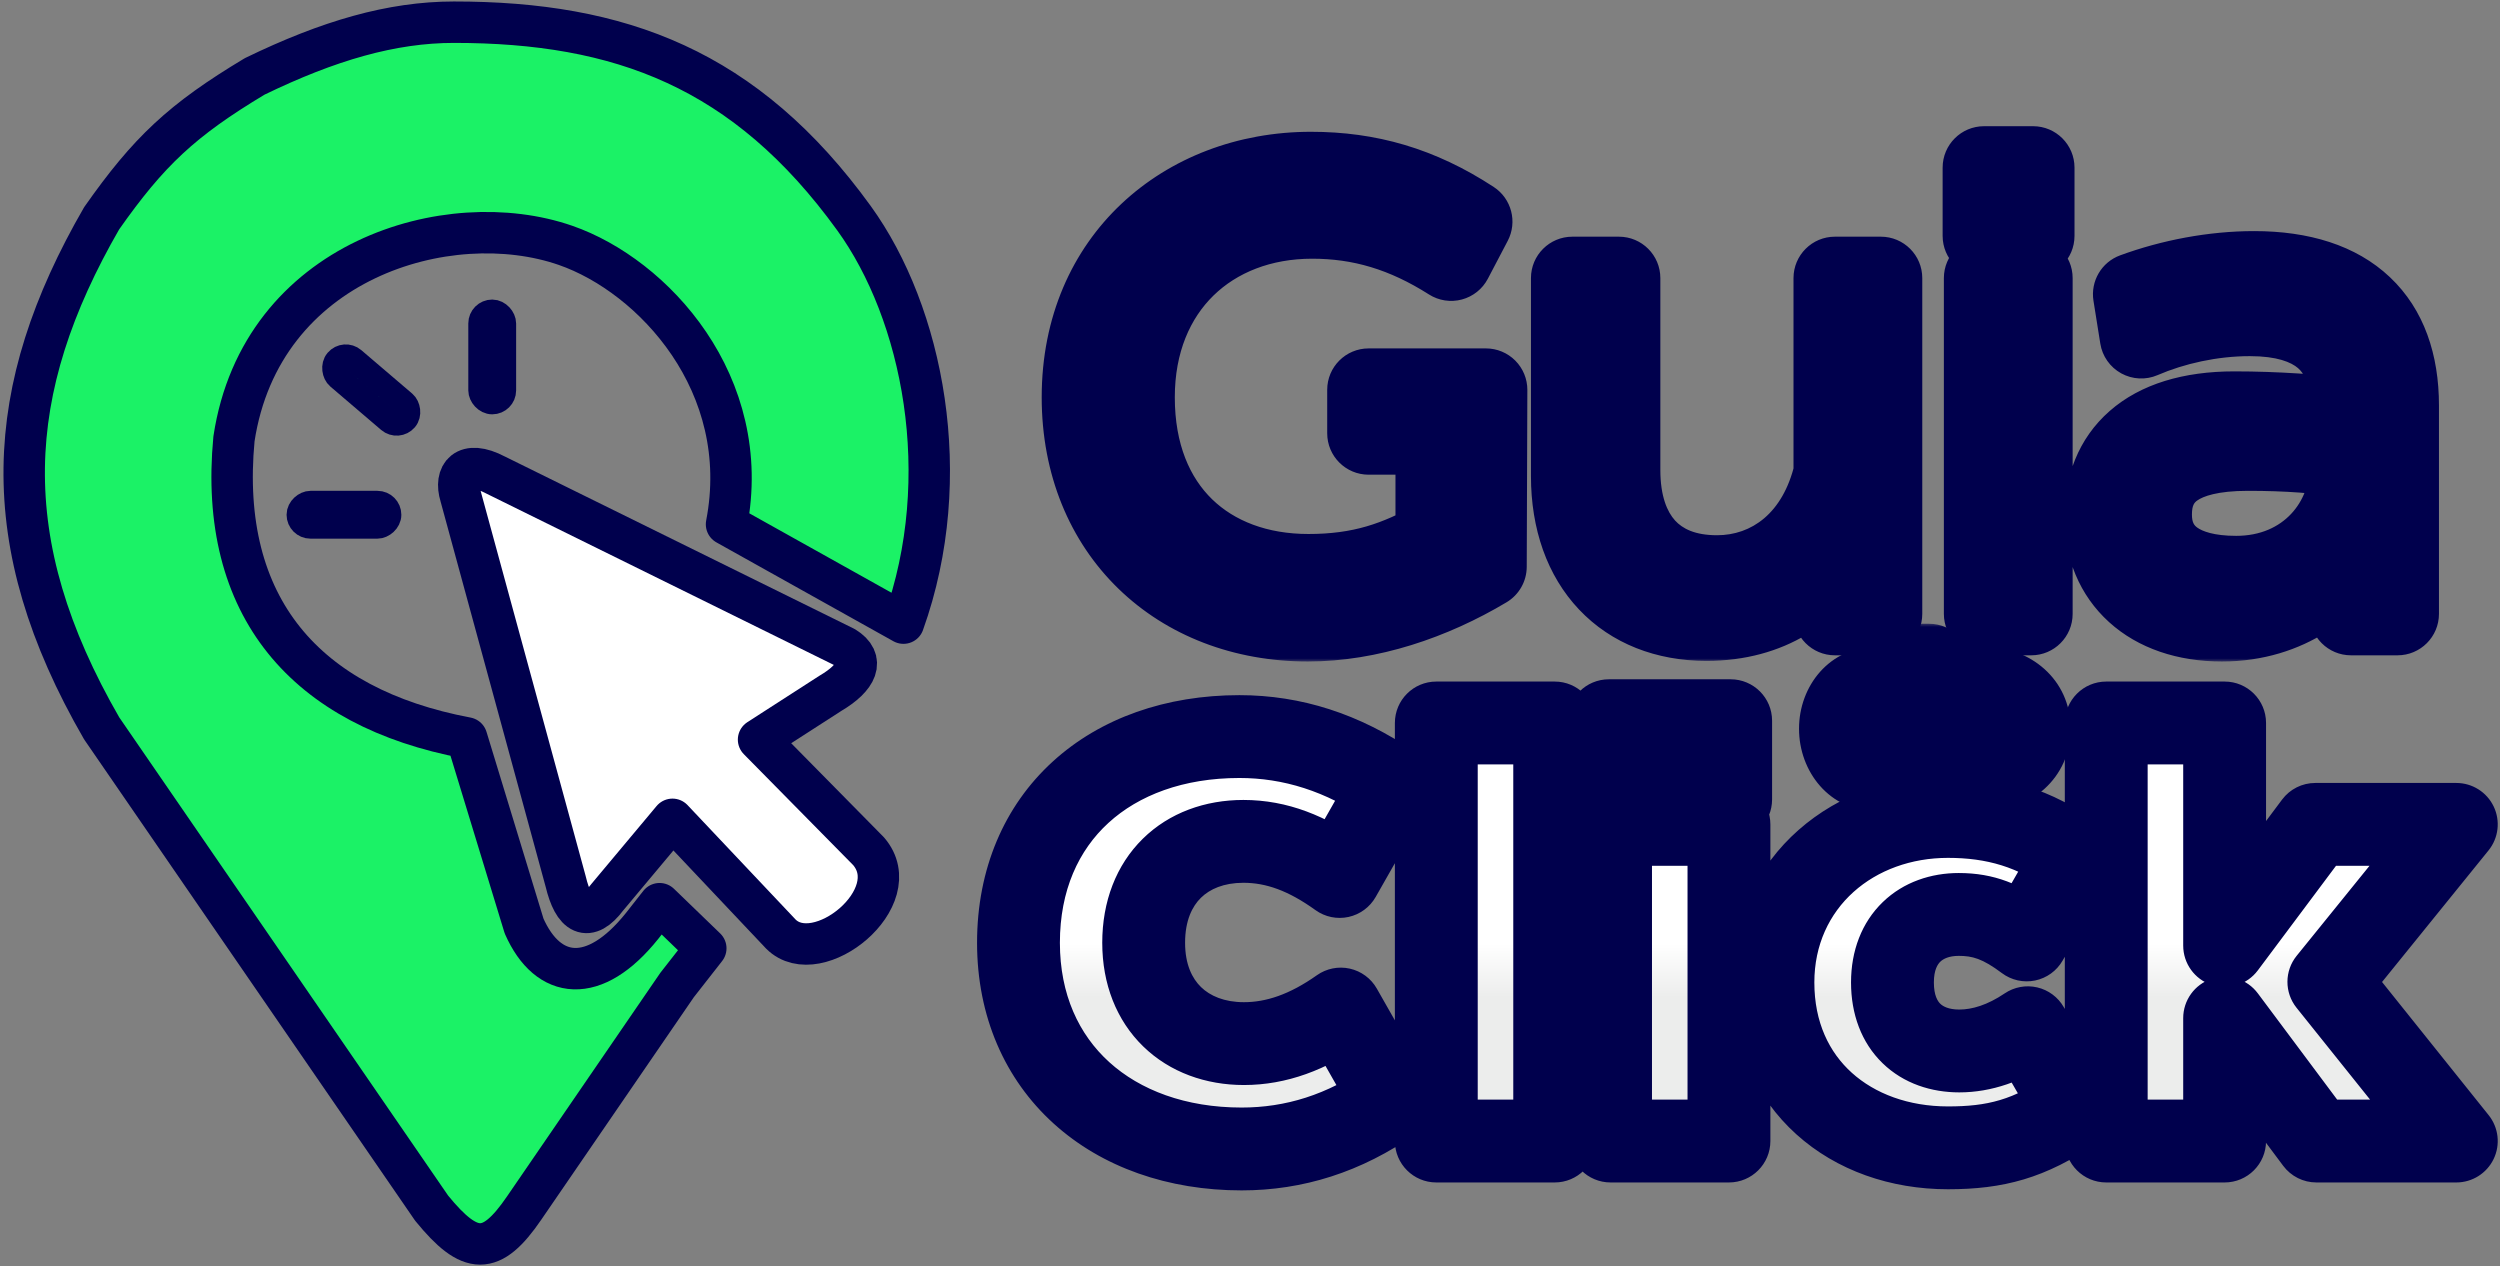 <svg width="310" height="157" viewBox="0 0 310 157" fill="none" xmlns="http://www.w3.org/2000/svg">
<rect x="0" y="0" width="310" height="157" fill="#808080" stroke="none"/>
<mask id="path-1-outside-1_861_229" maskUnits="userSpaceOnUse" x="222.66" y="77.234" width="35" height="24" fill="black">
<rect fill="white" x="222.66" y="77.234" width="35" height="24"/>
<path d="M232.706 95.459C230.183 95.459 228.213 93.351 228.213 90.361C228.213 87.441 230.131 85.333 232.74 85.333C233.811 85.333 234.814 85.696 235.591 86.56V82.482H239.203V95.234H235.591V94.215C234.796 95.096 233.811 95.459 232.706 95.459ZM233.673 92.469C235.038 92.469 235.591 91.312 235.591 90.413C235.591 89.169 234.831 88.34 233.673 88.34C232.567 88.34 231.824 89.169 231.824 90.379C231.824 91.64 232.55 92.469 233.673 92.469ZM246.059 95.476C242.845 95.476 240.53 93.316 240.53 90.396C240.53 87.476 242.862 85.333 246.076 85.333C249.29 85.333 251.623 87.459 251.623 90.379C251.623 93.299 249.29 95.476 246.059 95.476ZM246.076 92.469C247.182 92.469 247.977 91.623 247.977 90.396C247.977 89.169 247.182 88.34 246.059 88.34C244.97 88.34 244.158 89.152 244.158 90.361C244.158 91.606 244.97 92.469 246.076 92.469Z"/>
</mask>
<path d="M232.706 95.459C230.183 95.459 228.213 93.351 228.213 90.361C228.213 87.441 230.131 85.333 232.74 85.333C233.811 85.333 234.814 85.696 235.591 86.56V82.482H239.203V95.234H235.591V94.215C234.796 95.096 233.811 95.459 232.706 95.459ZM233.673 92.469C235.038 92.469 235.591 91.312 235.591 90.413C235.591 89.169 234.831 88.34 233.673 88.34C232.567 88.34 231.824 89.169 231.824 90.379C231.824 91.64 232.55 92.469 233.673 92.469ZM246.059 95.476C242.845 95.476 240.53 93.316 240.53 90.396C240.53 87.476 242.862 85.333 246.076 85.333C249.29 85.333 251.623 87.459 251.623 90.379C251.623 93.299 249.29 95.476 246.059 95.476ZM246.076 92.469C247.182 92.469 247.977 91.623 247.977 90.396C247.977 89.169 247.182 88.34 246.059 88.34C244.97 88.34 244.158 89.152 244.158 90.361C244.158 91.606 244.97 92.469 246.076 92.469Z" fill="#1BF266"/>
<path d="M235.591 86.56L231.774 89.996C233.196 91.577 235.446 92.117 237.431 91.355C239.417 90.593 240.727 88.687 240.727 86.56H235.591ZM235.591 82.482V77.346C232.755 77.346 230.455 79.646 230.455 82.482H235.591ZM239.203 82.482H244.339C244.339 79.646 242.039 77.346 239.203 77.346V82.482ZM239.203 95.234V100.37C242.039 100.37 244.339 98.071 244.339 95.234H239.203ZM235.591 95.234H230.455C230.455 98.071 232.755 100.37 235.591 100.37V95.234ZM235.591 94.215H240.727C240.727 92.089 239.418 90.183 237.434 89.42C235.45 88.658 233.201 89.196 231.777 90.775L235.591 94.215ZM232.706 95.459V90.323C232.8 90.323 232.926 90.344 233.059 90.404C233.188 90.463 233.281 90.539 233.337 90.602C233.459 90.738 233.349 90.723 233.349 90.361H228.213H223.077C223.077 95.647 226.835 100.595 232.706 100.595V95.459ZM228.213 90.361H233.349C233.349 90.027 233.45 90.04 233.31 90.195C233.244 90.268 233.146 90.345 233.02 90.401C232.893 90.458 232.789 90.469 232.74 90.469V85.333V80.197C226.815 80.197 223.077 85.109 223.077 90.361H228.213ZM232.74 85.333V90.469C232.695 90.469 232.536 90.461 232.317 90.371C232.085 90.275 231.896 90.132 231.774 89.996L235.591 86.56L239.409 83.124C237.523 81.028 235.053 80.197 232.74 80.197V85.333ZM235.591 86.56H240.727V82.482H235.591H230.455V86.56H235.591ZM235.591 82.482V87.618H239.203V82.482V77.346H235.591V82.482ZM239.203 82.482H234.066V95.234H239.203H244.339V82.482H239.203ZM239.203 95.234V90.098H235.591V95.234V100.37H239.203V95.234ZM235.591 95.234H240.727V94.215H235.591H230.455V95.234H235.591ZM235.591 94.215L231.777 90.775C231.869 90.673 232.047 90.527 232.296 90.424C232.53 90.326 232.693 90.323 232.706 90.323V95.459V100.595C235.074 100.595 237.515 99.751 239.405 97.655L235.591 94.215ZM233.673 92.469V97.606C236.013 97.606 237.973 96.525 239.216 94.909C240.324 93.467 240.727 91.802 240.727 90.413H235.591H230.455C230.455 89.924 230.582 89.286 231.072 88.648C231.343 88.296 231.73 87.943 232.242 87.686C232.761 87.425 233.268 87.333 233.673 87.333V92.469ZM235.591 90.413H240.727C240.727 88.751 240.207 86.908 238.841 85.427C237.439 83.907 235.539 83.204 233.673 83.204V88.34V93.476C232.965 93.476 232.024 93.187 231.291 92.393C230.595 91.638 230.455 90.832 230.455 90.413H235.591ZM233.673 88.34V83.204C231.763 83.204 229.883 83.957 228.523 85.462C227.204 86.922 226.688 88.731 226.688 90.379H231.824H236.961C236.961 90.817 236.816 91.606 236.145 92.349C235.433 93.137 234.478 93.476 233.673 93.476V88.34ZM231.824 90.379H226.688C226.688 91.971 227.153 93.794 228.475 95.294C229.854 96.858 231.767 97.606 233.673 97.606V92.469V87.333C234.457 87.333 235.445 87.666 236.18 88.5C236.859 89.27 236.961 90.048 236.961 90.379H231.824ZM246.059 95.476V90.34C245.832 90.34 245.692 90.302 245.625 90.277C245.558 90.252 245.55 90.236 245.572 90.257C245.596 90.279 245.628 90.318 245.65 90.369C245.673 90.421 245.666 90.439 245.666 90.396H240.53H235.393C235.393 96.533 240.404 100.612 246.059 100.612V95.476ZM240.53 90.396H245.666C245.666 90.358 245.671 90.383 245.646 90.441C245.621 90.497 245.587 90.538 245.564 90.56C245.506 90.613 245.616 90.469 246.076 90.469V85.333V80.197C240.467 80.197 235.393 84.217 235.393 90.396H240.53ZM246.076 85.333V90.469C246.548 90.469 246.659 90.616 246.598 90.559C246.572 90.536 246.535 90.491 246.508 90.43C246.481 90.368 246.486 90.341 246.486 90.379H251.623H256.759C256.759 84.177 251.661 80.197 246.076 80.197V85.333ZM251.623 90.379H246.486C246.486 90.417 246.481 90.397 246.503 90.347C246.524 90.298 246.553 90.262 246.572 90.245C246.59 90.228 246.577 90.248 246.505 90.275C246.432 90.302 246.289 90.34 246.059 90.34V95.476V100.612C251.722 100.612 256.759 96.524 256.759 90.379H251.623ZM246.076 92.469V97.606C248.003 97.606 249.866 96.838 251.215 95.377C252.54 93.941 253.113 92.125 253.113 90.396H247.977H242.841C242.841 89.894 243.016 89.115 243.667 88.409C244.342 87.677 245.255 87.333 246.076 87.333V92.469ZM247.977 90.396H253.113C253.113 88.663 252.537 86.832 251.181 85.39C249.805 83.926 247.938 83.204 246.059 83.204V88.34V93.476C245.302 93.476 244.394 93.168 243.697 92.426C243.019 91.705 242.841 90.902 242.841 90.396H247.977ZM246.059 88.34V83.204C244.193 83.204 242.352 83.923 240.99 85.345C239.636 86.76 239.022 88.586 239.022 90.361H244.158H249.294C249.294 90.928 249.087 91.742 248.41 92.449C247.727 93.163 246.836 93.476 246.059 93.476V88.34ZM244.158 90.361H239.022C239.022 94.023 241.732 97.606 246.076 97.606V92.469V87.333C246.925 87.333 247.829 87.694 248.485 88.407C249.118 89.097 249.294 89.859 249.294 90.361H244.158Z" fill="#00004D" mask="url(#path-1-outside-1_861_229)"/>
<mask id="path-3-outside-2_861_229" maskUnits="userSpaceOnUse" x="128.226" y="15.123" width="175" height="67" fill="black">
<rect fill="white" x="128.226" y="15.123" width="175" height="67"/>
<path d="M169.709 53.726V48.339H184.256L184.179 70.273C177.483 74.275 169.709 76.892 162.167 76.892C146.235 76.892 134.306 65.886 134.306 49.262C134.306 32.33 146.928 21.478 162.552 21.478C169.632 21.478 175.943 23.248 182.408 27.482L179.946 32.176C174.25 28.559 168.786 26.943 162.706 26.943C150.084 26.943 140.54 35.563 140.54 49.262C140.54 63.347 149.776 71.351 162.244 71.351C168.863 71.351 173.327 69.735 178.175 67.041V53.726H169.709ZM227.53 58.729V34.485H233.226V76.123H227.53V67.657C224.683 73.121 219.295 76.815 211.599 76.815C201.593 76.815 194.975 70.043 194.975 59.037V34.485H200.747V58.267C200.747 66.579 205.134 71.505 212.907 71.505C219.911 71.505 225.606 66.81 227.53 58.729ZM252.103 29.252H246.023V20.786H252.103V29.252ZM251.872 76.123H246.177V34.485H251.872V76.123ZM279.516 33.792C291.292 33.792 297.295 39.796 297.295 50.263V76.123H291.523V67.888C289.291 72.198 283.749 76.892 275.514 76.892C266.586 76.892 261.122 71.659 261.122 64.116C261.122 56.574 266.125 51.186 277.054 51.186C282.364 51.186 287.213 51.571 291.523 52.033V50.032C291.523 42.643 287.136 39.026 278.978 39.026C274.206 39.026 269.434 40.103 265.509 41.797L264.662 36.486C269.28 34.793 274.514 33.792 279.516 33.792ZM277.284 71.582C286.52 71.582 291.523 64.501 291.523 57.882V56.651C287.598 56.035 283.672 55.727 278.747 55.727C270.204 55.727 266.663 58.729 266.663 63.808C266.663 68.811 270.512 71.582 277.284 71.582Z"/>
</mask>
<path d="M169.709 53.726V48.339H184.256L184.179 70.273C177.483 74.275 169.709 76.892 162.167 76.892C146.235 76.892 134.306 65.886 134.306 49.262C134.306 32.33 146.928 21.478 162.552 21.478C169.632 21.478 175.943 23.248 182.408 27.482L179.946 32.176C174.25 28.559 168.786 26.943 162.706 26.943C150.084 26.943 140.54 35.563 140.54 49.262C140.54 63.347 149.776 71.351 162.244 71.351C168.863 71.351 173.327 69.735 178.175 67.041V53.726H169.709ZM227.53 58.729V34.485H233.226V76.123H227.53V67.657C224.683 73.121 219.295 76.815 211.599 76.815C201.593 76.815 194.975 70.043 194.975 59.037V34.485H200.747V58.267C200.747 66.579 205.134 71.505 212.907 71.505C219.911 71.505 225.606 66.81 227.53 58.729ZM252.103 29.252H246.023V20.786H252.103V29.252ZM251.872 76.123H246.177V34.485H251.872V76.123ZM279.516 33.792C291.292 33.792 297.295 39.796 297.295 50.263V76.123H291.523V67.888C289.291 72.198 283.749 76.892 275.514 76.892C266.586 76.892 261.122 71.659 261.122 64.116C261.122 56.574 266.125 51.186 277.054 51.186C282.364 51.186 287.213 51.571 291.523 52.033V50.032C291.523 42.643 287.136 39.026 278.978 39.026C274.206 39.026 269.434 40.103 265.509 41.797L264.662 36.486C269.28 34.793 274.514 33.792 279.516 33.792ZM277.284 71.582C286.52 71.582 291.523 64.501 291.523 57.882V56.651C287.598 56.035 283.672 55.727 278.747 55.727C270.204 55.727 266.663 58.729 266.663 63.808C266.663 68.811 270.512 71.582 277.284 71.582Z" fill="url(#paint0_linear_861_229)"/>
<path d="M169.709 53.726H164.573C164.573 56.563 166.873 58.862 169.709 58.862V53.726ZM169.709 48.339V43.203C166.873 43.203 164.573 45.502 164.573 48.339H169.709ZM184.256 48.339L189.392 48.357C189.397 46.991 188.857 45.68 187.894 44.713C186.93 43.746 185.621 43.203 184.256 43.203V48.339ZM184.179 70.273L186.814 74.682C188.359 73.758 189.308 72.092 189.315 70.291L184.179 70.273ZM182.408 27.482L186.957 29.867C188.185 27.525 187.435 24.633 185.222 23.184L182.408 27.482ZM179.946 32.176L177.192 36.512C178.404 37.282 179.883 37.509 181.27 37.139C182.658 36.768 183.827 35.834 184.494 34.562L179.946 32.176ZM178.175 67.041L180.67 71.531C182.3 70.625 183.312 68.906 183.312 67.041H178.175ZM178.175 53.726H183.312C183.312 50.889 181.012 48.59 178.175 48.59V53.726ZM169.709 53.726H174.846V48.339H169.709H164.573V53.726H169.709ZM169.709 48.339V53.475H184.256V48.339V43.203H169.709V48.339ZM184.256 48.339L179.119 48.321L179.042 70.255L184.179 70.273L189.315 70.291L189.392 48.357L184.256 48.339ZM184.179 70.273L181.543 65.865C175.442 69.511 168.572 71.756 162.167 71.756V76.892V82.028C170.847 82.028 179.523 79.04 186.814 74.682L184.179 70.273ZM162.167 76.892V71.756C155.399 71.756 149.761 69.433 145.84 65.626C141.939 61.838 139.442 56.296 139.442 49.262H134.306H129.17C129.17 58.852 132.638 67.125 138.684 72.996C144.711 78.848 153.003 82.028 162.167 82.028V76.892ZM134.306 49.262H139.442C139.442 35.435 149.489 26.614 162.552 26.614V21.478V16.342C144.367 16.342 129.17 29.226 129.17 49.262H134.306ZM162.552 21.478V26.614C168.641 26.614 173.973 28.097 179.595 31.779L182.408 27.482L185.222 23.184C177.914 18.4 170.624 16.342 162.552 16.342V21.478ZM182.408 27.482L177.86 25.095L175.397 29.79L179.946 32.176L184.494 34.562L186.957 29.867L182.408 27.482ZM179.946 32.176L182.699 27.841C176.242 23.74 169.832 21.806 162.706 21.806V26.943V32.079C167.74 32.079 172.258 33.378 177.192 36.512L179.946 32.176ZM162.706 26.943V21.806C155.213 21.806 148.333 24.38 143.303 29.289C138.25 34.219 135.404 41.172 135.404 49.262H140.54H145.676C145.676 43.653 147.602 39.446 150.477 36.641C153.373 33.815 157.577 32.079 162.706 32.079V26.943ZM140.54 49.262H135.404C135.404 57.467 138.124 64.395 143.135 69.27C148.119 74.118 154.91 76.487 162.244 76.487V71.351V66.215C157.11 66.215 153.049 64.582 150.298 61.906C147.574 59.258 145.676 55.142 145.676 49.262H140.54ZM162.244 71.351V76.487C169.931 76.487 175.249 74.542 180.67 71.531L178.175 67.041L175.681 62.551C171.404 64.927 167.795 66.215 162.244 66.215V71.351ZM178.175 67.041H183.312V53.726H178.175H173.039V67.041H178.175ZM178.175 53.726V48.59H169.709V53.726V58.862H178.175V53.726ZM227.53 58.729L232.527 59.918C232.62 59.529 232.666 59.129 232.666 58.729H227.53ZM227.53 34.485V29.349C224.694 29.349 222.394 31.648 222.394 34.485H227.53ZM233.226 34.485H238.362C238.362 31.648 236.062 29.349 233.226 29.349V34.485ZM233.226 76.123V81.259C236.062 81.259 238.362 78.959 238.362 76.123H233.226ZM227.53 76.123H222.394C222.394 78.959 224.694 81.259 227.53 81.259V76.123ZM227.53 67.657H232.666C232.666 65.291 231.05 63.231 228.752 62.668C226.454 62.105 224.069 63.185 222.975 65.283L227.53 67.657ZM194.975 34.485V29.349C192.138 29.349 189.838 31.648 189.838 34.485H194.975ZM200.747 34.485H205.883C205.883 31.648 203.584 29.349 200.747 29.349V34.485ZM227.53 58.729H232.666V34.485H227.53H222.394V58.729H227.53ZM227.53 34.485V39.621H233.226V34.485V29.349H227.53V34.485ZM233.226 34.485H228.089V76.123H233.226H238.362V34.485H233.226ZM233.226 76.123V70.986H227.53V76.123V81.259H233.226V76.123ZM227.53 76.123H232.666V67.657H227.53H222.394V76.123H227.53ZM227.53 67.657L222.975 65.283C221.022 69.031 217.402 71.679 211.599 71.679V76.815V81.951C221.188 81.951 228.343 77.211 232.085 70.03L227.53 67.657ZM211.599 76.815V71.679C207.795 71.679 205.063 70.422 203.265 68.522C201.441 66.596 200.111 63.512 200.111 59.037H194.975H189.838C189.838 65.567 191.817 71.372 195.805 75.584C199.817 79.823 205.398 81.951 211.599 81.951V76.815ZM194.975 59.037H200.111V34.485H194.975H189.838V59.037H194.975ZM194.975 34.485V39.621H200.747V34.485V29.349H194.975V34.485ZM200.747 34.485H195.611V58.267H200.747H205.883V34.485H200.747ZM200.747 58.267H195.611C195.611 63.281 196.938 67.975 200.115 71.462C203.355 75.018 207.898 76.641 212.907 76.641V71.505V66.369C210.142 66.369 208.606 65.528 207.709 64.544C206.749 63.49 205.883 61.565 205.883 58.267H200.747ZM212.907 71.505V76.641C222.643 76.641 230.138 69.951 232.527 59.918L227.53 58.729L222.534 57.539C221.074 63.669 217.179 66.369 212.907 66.369V71.505ZM252.103 29.252V34.388C254.939 34.388 257.239 32.088 257.239 29.252H252.103ZM246.023 29.252H240.886C240.886 32.088 243.186 34.388 246.023 34.388V29.252ZM246.023 20.786V15.649C243.186 15.649 240.886 17.949 240.886 20.786H246.023ZM252.103 20.786H257.239C257.239 17.949 254.939 15.649 252.103 15.649V20.786ZM251.872 76.123V81.259C254.709 81.259 257.008 78.959 257.008 76.123H251.872ZM246.177 76.123H241.04C241.04 78.959 243.34 81.259 246.177 81.259V76.123ZM246.177 34.485V29.349C243.34 29.349 241.04 31.648 241.04 34.485H246.177ZM251.872 34.485H257.008C257.008 31.648 254.709 29.349 251.872 29.349V34.485ZM252.103 29.252V24.115H246.023V29.252V34.388H252.103V29.252ZM246.023 29.252H251.159V20.786H246.023H240.886V29.252H246.023ZM246.023 20.786V25.922H252.103V20.786V15.649H246.023V20.786ZM252.103 20.786H246.967V29.252H252.103H257.239V20.786H252.103ZM251.872 76.123V70.986H246.177V76.123V81.259H251.872V76.123ZM246.177 76.123H251.313V34.485H246.177H241.04V76.123H246.177ZM246.177 34.485V39.621H251.872V34.485V29.349H246.177V34.485ZM251.872 34.485H246.736V76.123H251.872H257.008V34.485H251.872ZM297.295 76.123V81.259C300.132 81.259 302.431 78.959 302.431 76.123H297.295ZM291.523 76.123H286.387C286.387 78.959 288.686 81.259 291.523 81.259V76.123ZM291.523 67.888H296.659C296.659 65.519 295.039 63.458 292.738 62.897C290.437 62.337 288.051 63.422 286.962 65.526L291.523 67.888ZM291.523 52.033L290.976 57.14C292.425 57.295 293.872 56.828 294.956 55.853C296.04 54.879 296.659 53.49 296.659 52.033H291.523ZM265.509 41.797L260.437 42.605C260.686 44.171 261.645 45.534 263.034 46.297C264.423 47.061 266.088 47.141 267.543 46.513L265.509 41.797ZM264.662 36.486L262.894 31.664C260.588 32.51 259.204 34.869 259.59 37.295L264.662 36.486ZM291.523 56.651H296.659C296.659 54.121 294.817 51.969 292.319 51.577L291.523 56.651ZM279.516 33.792V38.929C284.586 38.929 287.581 40.217 289.294 41.836C290.961 43.411 292.159 46.005 292.159 50.263H297.295H302.431C302.431 44.053 300.628 38.413 296.349 34.369C292.116 30.369 286.222 28.656 279.516 28.656V33.792ZM297.295 50.263H292.159V76.123H297.295H302.431V50.263H297.295ZM297.295 76.123V70.986H291.523V76.123V81.259H297.295V76.123ZM291.523 76.123H296.659V67.888H291.523H286.387V76.123H291.523ZM291.523 67.888L286.962 65.526C285.538 68.274 281.674 71.756 275.514 71.756V76.892V82.028C285.825 82.028 293.043 76.121 296.084 70.249L291.523 67.888ZM275.514 76.892V71.756C272.043 71.756 269.767 70.749 268.421 69.528C267.117 68.346 266.258 66.586 266.258 64.116H261.122H255.986C255.986 69.189 257.859 73.817 261.52 77.137C265.137 80.418 270.058 82.028 275.514 82.028V76.892ZM261.122 64.116H266.258C266.258 61.528 267.076 59.822 268.372 58.688C269.756 57.477 272.374 56.322 277.054 56.322V51.186V46.05C270.804 46.05 265.456 47.59 261.607 50.958C257.669 54.403 255.986 59.162 255.986 64.116H261.122ZM277.054 51.186V56.322C282.117 56.322 286.77 56.689 290.976 57.14L291.523 52.033L292.07 46.926C287.655 46.453 282.611 46.05 277.054 46.05V51.186ZM291.523 52.033H296.659V50.032H291.523H286.387V52.033H291.523ZM291.523 50.032H296.659C296.659 45.297 295.215 40.936 291.667 37.871C288.256 34.926 283.709 33.89 278.978 33.89V39.026V44.162C282.404 44.162 284.13 44.935 284.952 45.645C285.637 46.237 286.387 47.378 286.387 50.032H291.523ZM278.978 39.026V33.89C273.476 33.89 268.014 35.122 263.475 37.081L265.509 41.797L267.543 46.513C270.854 45.085 274.935 44.162 278.978 44.162V39.026ZM265.509 41.797L270.581 40.988L269.734 35.678L264.662 36.486L259.59 37.295L260.437 42.605L265.509 41.797ZM264.662 36.486L266.43 41.309C270.523 39.808 275.159 38.929 279.516 38.929V33.792V28.656C273.868 28.656 268.038 29.778 262.894 31.664L264.662 36.486ZM277.284 71.582V76.718C289.722 76.718 296.659 66.958 296.659 57.882H291.523H286.387C286.387 62.044 283.318 66.445 277.284 66.445V71.582ZM291.523 57.882H296.659V56.651H291.523H286.387V57.882H291.523ZM291.523 56.651L292.319 51.577C288.102 50.915 283.909 50.591 278.747 50.591V55.727V60.863C283.436 60.863 287.093 61.155 290.727 61.725L291.523 56.651ZM278.747 55.727V50.591C274.034 50.591 269.749 51.39 266.53 53.674C262.979 56.192 261.527 59.922 261.527 63.808H266.663H271.8C271.8 62.616 272.118 62.304 272.473 62.052C273.159 61.565 274.917 60.863 278.747 60.863V55.727ZM266.663 63.808H261.527C261.527 67.799 263.155 71.351 266.409 73.722C269.428 75.922 273.308 76.718 277.284 76.718V71.582V66.445C274.488 66.445 273.058 65.857 272.459 65.42C272.095 65.155 271.8 64.82 271.8 63.808H266.663Z" fill="#00004D" mask="url(#path-3-outside-2_861_229)"/>
<path d="M102.955 85.98L94.06 91.712L107.699 105.548C112.64 111.28 101.373 120.373 96.828 115.826L83.387 101.595L75.283 111.28C72.911 114.442 71.132 113.454 70.144 109.303L57.098 61.47C56.307 58.901 57.691 56.925 61.447 58.901L104.734 80.248C107.303 81.829 106.315 84.003 102.955 85.98Z" fill="white" stroke="#00004D" stroke-width="5.136" stroke-linejoin="round"/>
<path d="M64.986 149.81L83.961 122.138L87.519 117.592L81.788 112.057L79.613 114.824C73.702 122.206 67.951 121.545 64.986 114.824L57.87 91.501C37.908 87.745 27.037 75.293 29.012 54.42C32.373 32.203 55.629 25.389 70.126 30.424C80.997 34.2 93.45 47.62 90.089 65.014L112.029 77.269C118.552 59.085 114.402 38.816 105.901 27.064C92.462 8.484 76.847 2.752 56.289 2.752C48.581 2.752 40.752 5.026 31.583 9.473C22.545 14.895 18.437 18.771 12.607 27.064C0.353 48.29 -0.745 67.189 12.607 90.315L53.522 149.81C58.335 155.715 60.926 155.739 64.986 149.81Z" fill="#1BF266" stroke="#00004D" stroke-width="5.136" stroke-linejoin="round"/>
<rect x="59.552" y="38.627" width="2.965" height="11.267" rx="1.482" fill="#1BF266" stroke="#00004D" stroke-width="2.965" stroke-linejoin="round"/>
<rect x="48.285" y="62.346" width="2.965" height="11.267" rx="1.482" transform="rotate(90 48.285 62.346)" fill="#1BF266" stroke="#00004D" stroke-width="2.965" stroke-linejoin="round"/>
<rect x="0.164" y="2.09" width="2.965" height="11.267" rx="1.482" transform="matrix(-0.649 0.76 0.76 0.649 41.232 42.101)" fill="#1BF266" stroke="#00004D" stroke-width="2.965" stroke-linejoin="round"/>
<mask id="path-10-outside-3_861_229" maskUnits="userSpaceOnUse" x="120.692" y="83.489" width="190" height="65" fill="black">
<rect fill="white" x="120.692" y="83.489" width="190" height="65"/>
<path d="M153.967 142.472C137.881 142.472 126.291 132.428 126.291 116.904C126.291 101.239 137.67 91.335 153.686 91.335C160.219 91.335 166.47 93.302 172.511 97.446L166.119 108.685C162.115 105.805 158.322 104.33 154.178 104.33C147.013 104.33 141.815 109.036 141.815 116.904C141.815 124.701 147.083 129.407 154.248 129.407C158.252 129.407 162.185 128.002 166.26 125.122L172.652 136.361C166.681 140.576 160.429 142.472 153.967 142.472ZM192.782 141.489H178.102V89.649H192.782V141.489ZM214.601 99.132H199.499V89.368H214.601V99.132ZM214.391 141.489H199.71V102.223H214.391V141.489ZM241.548 142.332C229.536 142.332 219.843 134.535 219.843 121.821C219.843 109.107 230.168 101.239 241.548 101.239C247.308 101.239 252.365 102.644 257.212 106.297L251.312 116.553C248.221 114.234 245.903 113.392 242.883 113.392C238.246 113.392 234.664 116.342 234.664 121.821C234.664 127.37 238.176 130.32 242.953 130.32C245.763 130.32 248.642 129.337 251.452 127.44L257.212 137.415C251.663 141.278 247.378 142.332 241.548 142.332ZM287.093 102.223H304.583L288.778 121.751L304.583 141.489H287.233L275.854 126.246V141.489H261.173V89.649H275.854V117.255L287.093 102.223Z"/>
</mask>
<path d="M153.967 142.472C137.881 142.472 126.291 132.428 126.291 116.904C126.291 101.239 137.67 91.335 153.686 91.335C160.219 91.335 166.47 93.302 172.511 97.446L166.119 108.685C162.115 105.805 158.322 104.33 154.178 104.33C147.013 104.33 141.815 109.036 141.815 116.904C141.815 124.701 147.083 129.407 154.248 129.407C158.252 129.407 162.185 128.002 166.26 125.122L172.652 136.361C166.681 140.576 160.429 142.472 153.967 142.472ZM192.782 141.489H178.102V89.649H192.782V141.489ZM214.601 99.132H199.499V89.368H214.601V99.132ZM214.391 141.489H199.71V102.223H214.391V141.489ZM241.548 142.332C229.536 142.332 219.843 134.535 219.843 121.821C219.843 109.107 230.168 101.239 241.548 101.239C247.308 101.239 252.365 102.644 257.212 106.297L251.312 116.553C248.221 114.234 245.903 113.392 242.883 113.392C238.246 113.392 234.664 116.342 234.664 121.821C234.664 127.37 238.176 130.32 242.953 130.32C245.763 130.32 248.642 129.337 251.452 127.44L257.212 137.415C251.663 141.278 247.378 142.332 241.548 142.332ZM287.093 102.223H304.583L288.778 121.751L304.583 141.489H287.233L275.854 126.246V141.489H261.173V89.649H275.854V117.255L287.093 102.223Z" fill="url(#paint1_linear_861_229)"/>
<path d="M172.511 97.446L176.976 99.986C178.295 97.665 177.618 94.721 175.417 93.211L172.511 97.446ZM166.119 108.685L163.12 112.855C164.303 113.706 165.791 114.014 167.215 113.703C168.639 113.392 169.863 112.491 170.584 111.224L166.119 108.685ZM166.26 125.122L170.724 122.583C170.007 121.323 168.791 120.424 167.376 120.109C165.961 119.794 164.479 120.091 163.295 120.928L166.26 125.122ZM172.652 136.361L175.614 140.557C177.773 139.033 178.423 136.119 177.116 133.822L172.652 136.361ZM153.967 142.472V137.336C146.984 137.336 141.362 135.165 137.547 131.705C133.781 128.289 131.427 123.312 131.427 116.904H126.291H121.155C121.155 126.02 124.596 133.827 130.646 139.314C136.648 144.758 144.864 147.609 153.967 147.609V142.472ZM126.291 116.904H131.427C131.427 110.385 133.757 105.413 137.45 102.035C141.19 98.613 146.727 96.471 153.686 96.471V91.335V86.199C144.629 86.199 136.469 89.009 130.516 94.456C124.515 99.946 121.155 107.758 121.155 116.904H126.291ZM153.686 91.335V96.471C159.104 96.471 164.354 98.079 169.606 101.682L172.511 97.446L175.417 93.211C168.587 88.525 161.333 86.199 153.686 86.199V91.335ZM172.511 97.446L168.047 94.907L161.654 106.146L166.119 108.685L170.584 111.224L176.976 99.986L172.511 97.446ZM166.119 108.685L169.118 104.516C164.509 101.2 159.687 99.194 154.178 99.194V104.33V109.466C156.957 109.466 159.721 110.41 163.12 112.855L166.119 108.685ZM154.178 104.33V99.194C149.46 99.194 145.004 100.761 141.707 104.006C138.391 107.269 136.679 111.803 136.679 116.904H141.815H146.951C146.951 114.138 147.838 112.385 148.912 111.328C150.005 110.253 151.73 109.466 154.178 109.466V104.33ZM141.815 116.904H136.679C136.679 122.003 138.43 126.521 141.764 129.762C145.073 132.979 149.534 134.543 154.248 134.543V129.407V124.271C151.797 124.271 150.041 123.482 148.925 122.397C147.833 121.335 146.951 119.602 146.951 116.904H141.815ZM154.248 129.407V134.543C159.552 134.543 164.5 132.656 169.224 129.316L166.26 125.122L163.295 120.928C159.871 123.349 156.952 124.271 154.248 124.271V129.407ZM166.26 125.122L161.795 127.661L168.187 138.9L172.652 136.361L177.116 133.822L170.724 122.583L166.26 125.122ZM172.652 136.361L169.69 132.165C164.566 135.782 159.344 137.336 153.967 137.336V142.472V147.609C161.514 147.609 168.796 145.369 175.614 140.557L172.652 136.361ZM192.782 141.489V146.625C195.619 146.625 197.919 144.326 197.919 141.489H192.782ZM178.102 141.489H172.965C172.965 144.326 175.265 146.625 178.102 146.625V141.489ZM178.102 89.649V84.513C175.265 84.513 172.965 86.813 172.965 89.649H178.102ZM192.782 89.649H197.919C197.919 86.813 195.619 84.513 192.782 84.513V89.649ZM192.782 141.489V136.353H178.102V141.489V146.625H192.782V141.489ZM178.102 141.489H183.238V89.649H178.102H172.965V141.489H178.102ZM178.102 89.649V94.785H192.782V89.649V84.513H178.102V89.649ZM192.782 89.649H187.646V141.489H192.782H197.919V89.649H192.782ZM214.601 99.132V104.268C217.438 104.268 219.738 101.969 219.738 99.132H214.601ZM199.499 99.132H194.363C194.363 101.969 196.662 104.268 199.499 104.268V99.132ZM199.499 89.368V84.232C196.662 84.232 194.363 86.532 194.363 89.368H199.499ZM214.601 89.368H219.738C219.738 86.532 217.438 84.232 214.601 84.232V89.368ZM214.391 141.489V146.625C217.227 146.625 219.527 144.326 219.527 141.489H214.391ZM199.71 141.489H194.573C194.573 144.326 196.873 146.625 199.71 146.625V141.489ZM199.71 102.223V97.087C196.873 97.087 194.573 99.386 194.573 102.223H199.71ZM214.391 102.223H219.527C219.527 99.386 217.227 97.087 214.391 97.087V102.223ZM214.601 99.132V93.996H199.499V99.132V104.268H214.601V99.132ZM199.499 99.132H204.635V89.368H199.499H194.363V99.132H199.499ZM199.499 89.368V94.504H214.601V89.368V84.232H199.499V89.368ZM214.601 89.368H209.465V99.132H214.601H219.738V89.368H214.601ZM214.391 141.489V136.353H199.71V141.489V146.625H214.391V141.489ZM199.71 141.489H204.846V102.223H199.71H194.573V141.489H199.71ZM199.71 102.223V107.359H214.391V102.223V97.087H199.71V102.223ZM214.391 102.223H209.254V141.489H214.391H219.527V102.223H214.391ZM257.212 106.297L261.664 108.858C262.957 106.612 262.373 103.755 260.303 102.195L257.212 106.297ZM251.312 116.553L248.23 120.661C249.406 121.544 250.905 121.88 252.345 121.584C253.786 121.288 255.03 120.389 255.764 119.114L251.312 116.553ZM251.452 127.44L255.9 124.872C255.188 123.638 253.995 122.756 252.607 122.435C251.218 122.115 249.759 122.386 248.579 123.183L251.452 127.44ZM257.212 137.415L260.147 141.63C262.337 140.105 262.995 137.157 261.66 134.846L257.212 137.415ZM241.548 142.332V137.196C236.637 137.196 232.489 135.607 229.63 133.029C226.83 130.505 224.979 126.784 224.979 121.821H219.843H214.706C214.706 129.572 217.702 136.107 222.752 140.659C227.743 145.159 234.447 147.468 241.548 147.468V142.332ZM219.843 121.821H224.979C224.979 112.499 232.415 106.376 241.548 106.376V101.239V96.103C227.921 96.103 214.706 105.714 214.706 121.821H219.843ZM241.548 101.239V106.376C246.346 106.376 250.28 107.504 254.121 110.399L257.212 106.297L260.303 102.195C254.451 97.784 248.27 96.103 241.548 96.103V101.239ZM257.212 106.297L252.76 103.736L246.86 113.991L251.312 116.553L255.764 119.114L261.664 108.858L257.212 106.297ZM251.312 116.553L254.393 112.444C250.626 109.618 247.253 108.255 242.883 108.255V113.392V118.528C244.553 118.528 245.817 118.851 248.23 120.661L251.312 116.553ZM242.883 113.392V108.255C239.482 108.255 236.066 109.35 233.47 111.854C230.836 114.394 229.528 117.918 229.528 121.821H234.664H239.8C239.8 120.245 240.284 119.554 240.6 119.249C240.954 118.908 241.647 118.528 242.883 118.528V113.392ZM234.664 121.821H229.528C229.528 125.712 230.788 129.264 233.441 131.838C236.061 134.38 239.515 135.456 242.953 135.456V130.32V125.184C241.614 125.184 240.923 124.785 240.594 124.465C240.296 124.176 239.8 123.479 239.8 121.821H234.664ZM242.953 130.32V135.456C246.994 135.456 250.857 134.039 254.326 131.697L251.452 127.44L248.579 123.183C246.428 124.635 244.531 125.184 242.953 125.184V130.32ZM251.452 127.44L247.004 130.009L252.764 139.983L257.212 137.415L261.66 134.846L255.9 124.872L251.452 127.44ZM257.212 137.415L254.278 133.2C249.666 136.41 246.426 137.196 241.548 137.196V142.332V147.468C248.33 147.468 253.66 146.146 260.147 141.63L257.212 137.415ZM287.093 102.223V97.087C285.473 97.087 283.949 97.85 282.979 99.147L287.093 102.223ZM304.583 102.223L308.576 105.454C309.821 103.915 310.071 101.798 309.219 100.011C308.366 98.224 306.563 97.087 304.583 97.087V102.223ZM288.778 121.751L284.786 118.519C283.267 120.396 283.26 123.076 284.769 124.961L288.778 121.751ZM304.583 141.489V146.625C306.558 146.625 308.358 145.493 309.213 143.713C310.068 141.933 309.827 139.82 308.593 138.279L304.583 141.489ZM287.233 141.489L283.117 144.562C284.087 145.86 285.612 146.625 287.233 146.625V141.489ZM275.854 126.246L279.969 123.174C278.646 121.4 276.335 120.674 274.235 121.372C272.135 122.069 270.717 124.033 270.717 126.246H275.854ZM275.854 141.489V146.625C278.69 146.625 280.99 144.326 280.99 141.489H275.854ZM261.173 141.489H256.037C256.037 144.326 258.336 146.625 261.173 146.625V141.489ZM261.173 89.649V84.513C258.336 84.513 256.037 86.813 256.037 89.649H261.173ZM275.854 89.649H280.99C280.99 86.813 278.69 84.513 275.854 84.513V89.649ZM275.854 117.255H270.717C270.717 119.467 272.134 121.431 274.233 122.129C276.332 122.827 278.643 122.102 279.967 120.331L275.854 117.255ZM287.093 102.223V107.359H304.583V102.223V97.087H287.093V102.223ZM304.583 102.223L300.591 98.992L284.786 118.519L288.778 121.751L292.771 124.982L308.576 105.454L304.583 102.223ZM288.778 121.751L284.769 124.961L300.574 144.699L304.583 141.489L308.593 138.279L292.788 118.54L288.778 121.751ZM304.583 141.489V136.353H287.233V141.489V146.625H304.583V141.489ZM287.233 141.489L291.349 138.416L279.969 123.174L275.854 126.246L271.738 129.319L283.117 144.562L287.233 141.489ZM275.854 126.246H270.717V141.489H275.854H280.99V126.246H275.854ZM275.854 141.489V136.353H261.173V141.489V146.625H275.854V141.489ZM261.173 141.489H266.309V89.649H261.173H256.037V141.489H261.173ZM261.173 89.649V94.785H275.854V89.649V84.513H261.173V89.649ZM275.854 89.649H270.717V117.255H275.854H280.99V89.649H275.854ZM275.854 117.255L279.967 120.331L291.206 105.298L287.093 102.223L282.979 99.147L271.74 114.179L275.854 117.255Z" fill="#00004D" mask="url(#path-10-outside-3_861_229)"/>
<defs>
<linearGradient id="paint0_linear_861_229" x1="215.04" y1="50.314" x2="215.04" y2="53.292" gradientUnits="userSpaceOnUse">
<stop offset="1.22715e-08" stop-color="#1BF266"/>
<stop offset="1" stop-color="#12D456"/>
</linearGradient>
<linearGradient id="paint1_linear_861_229" x1="214.692" y1="116.989" x2="214.692" y2="123.707" gradientUnits="userSpaceOnUse">
<stop stop-color="white"/>
<stop offset="1" stop-color="#ECEDEC"/>
</linearGradient>
</defs>
</svg>
